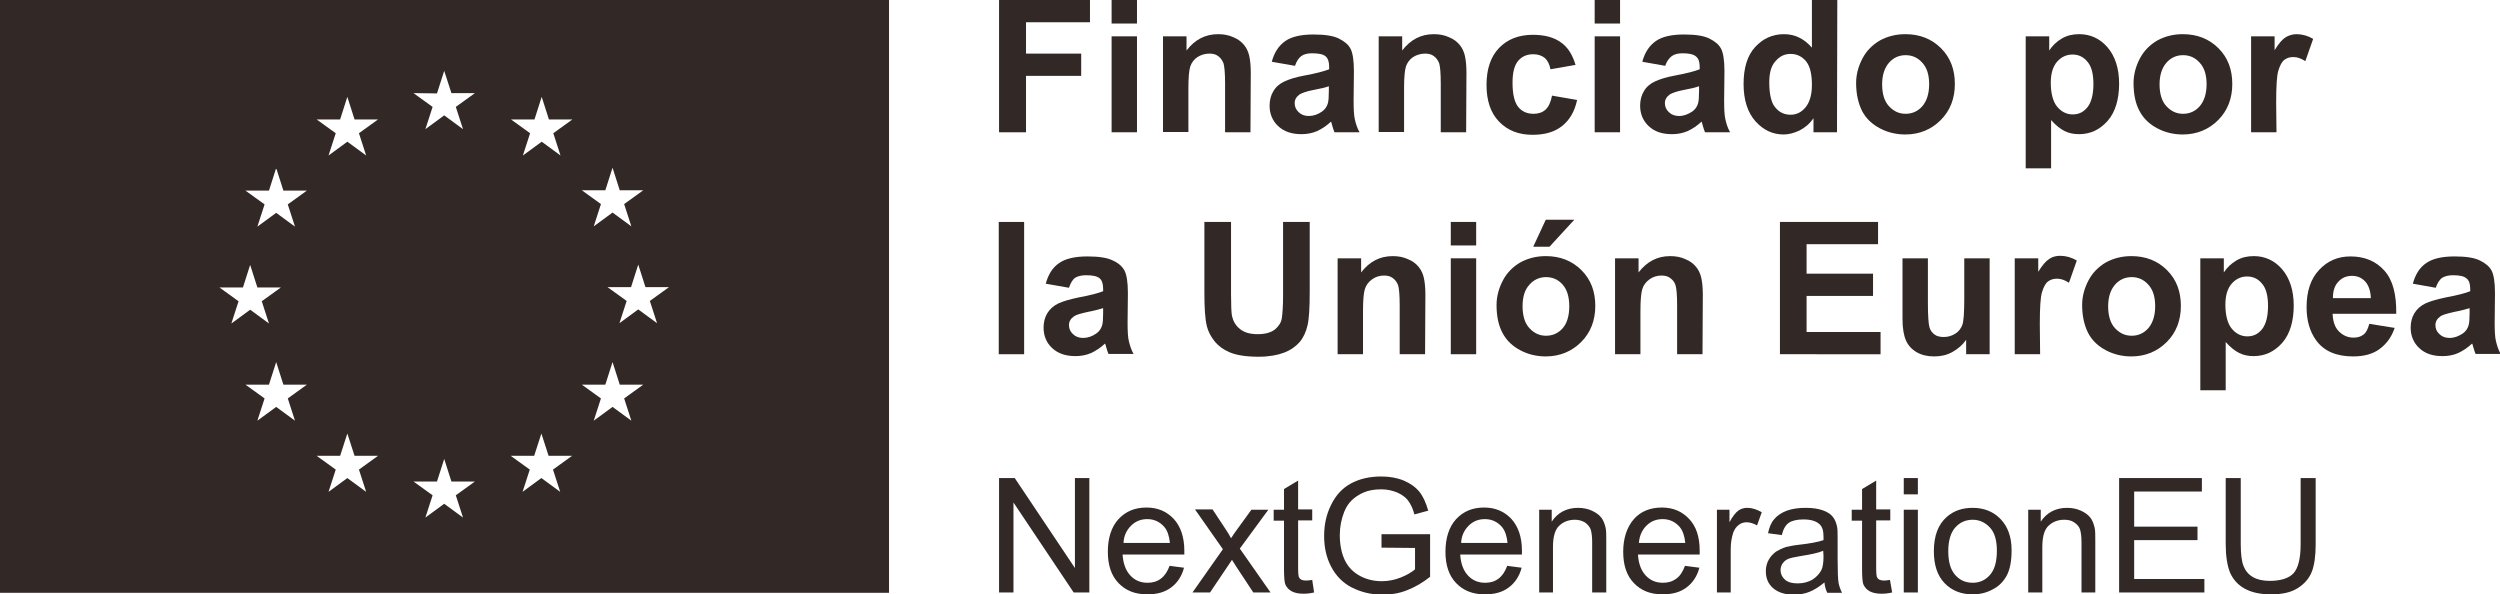 <?xml version="1.0" encoding="utf-8"?>
<!-- Generator: Adobe Illustrator 27.0.0, SVG Export Plug-In . SVG Version: 6.00 Build 0)  -->
<svg version="1.1" id="Capa_2_00000103987915660772347790000003481007534609809329_"
	 xmlns="http://www.w3.org/2000/svg" xmlns:xlink="http://www.w3.org/1999/xlink" x="0px" y="0px" viewBox="0 0 797.5 189.6"
	 style="enable-background:new 0 0 797.5 189.6;" xml:space="preserve">
<style type="text/css">
	.st0{fill:#322927;}
</style>
<g id="Capa_1-2">
	<path class="st0" d="M0,0v189.1h283.6V0H0z M70,91.7l7.5,0l2.3-7.2l2.3,7.2h7.5l-6.1,4.4l2.3,7.1l-6-4.4l-6,4.4l2.3-7.1L70,91.7
		L70,91.7z M94.1,134.2l-6-4.4l-6,4.4l2.3-7.1l-6.1-4.4h7.5l2.3-7.2l2.3,7.2h7.5l-6.1,4.4L94.1,134.2L94.1,134.2z M91.8,65.2
		l2.3,7.1l-6-4.4l-6,4.4l2.3-7.1l-6.1-4.4h7.5l2.3-7.2l2.3,7.2h7.5L91.8,65.2L91.8,65.2z M108.5,38.1l2.3-7.2l2.3,7.2h7.5l-6.1,4.4
		l2.3,7.1l-6-4.4l-6,4.4l2.3-7.1l-6.1-4.4H108.5L108.5,38.1z M116.8,156.9l-6-4.4l-6,4.4l2.3-7.1l-6.1-4.4h7.5l2.3-7.1l2.3,7.1h7.5
		l-6.1,4.4L116.8,156.9L116.8,156.9z M139.4,29.8l2.3-7.2l2.3,7.1h7.5l-6.1,4.4l2.3,7.1l-6-4.4l-6,4.4l2.3-7.1l-6.1-4.4L139.4,29.8
		L139.4,29.8z M147.7,165.1l-6-4.4l-6,4.4l2.3-7.1l-6.1-4.4h7.5l2.3-7.2l2.3,7.2h7.5l-6.1,4.4L147.7,165.1z M178.7,156.9l-6-4.4
		l-6,4.4l2.3-7.1l-6.1-4.4h7.5l2.3-7.1l2.3,7.1h7.5l-6.1,4.4L178.7,156.9z M176.5,42.5l2.3,7.1l-6-4.4l-6,4.4l2.3-7.1l-6.1-4.4
		l7.5,0l2.3-7.2l2.3,7.2h7.5L176.5,42.5L176.5,42.5z M193.1,60.7l2.3-7.2l2.3,7.2h7.5l-6.1,4.4l2.3,7.1l-6-4.4l-6,4.4l2.3-7.1
		l-6.1-4.4H193.1z M201.4,134.2l-6-4.4l-6,4.4l2.3-7.1l-6.1-4.4h7.5l2.3-7.2l2.3,7.2h7.5l-6.1,4.4L201.4,134.2L201.4,134.2z
		 M209.6,103.1l-6-4.4l-6,4.4l2.3-7.1l-6.1-4.4h7.5l2.3-7.2l2.3,7.2h7.5l-6.1,4.4L209.6,103.1L209.6,103.1z"/>
	<g>
		<path class="st0" d="M318.7,42.2V0h29v7.1h-20.4v10h17.6v7.1h-17.6v18H318.7L318.7,42.2z"/>
		<path class="st0" d="M354.6,7.5V0h8.1v7.5H354.6z M354.6,42.2V11.6h8.1v30.6C362.7,42.2,354.6,42.2,354.6,42.2z"/>
		<path class="st0" d="M398.9,42.2h-8.1V26.6c0-3.3-0.2-5.4-0.5-6.4c-0.4-1-0.9-1.7-1.7-2.3s-1.7-0.8-2.8-0.8
			c-1.4,0-2.7,0.4-3.8,1.1s-1.9,1.8-2.3,3s-0.6,3.6-0.6,7v13.9H371V11.6h7.5v4.5c2.7-3.5,6-5.2,10.1-5.2c1.8,0,3.4,0.3,4.9,1
			c1.5,0.6,2.6,1.5,3.4,2.5c0.8,1,1.3,2.1,1.6,3.4s0.5,3.1,0.5,5.4L398.9,42.2L398.9,42.2z"/>
		<path class="st0" d="M413.1,21l-7.4-1.3c0.8-3,2.2-5.1,4.3-6.6c2-1.4,5-2.1,9-2.1c3.6,0,6.3,0.4,8.1,1.3c1.8,0.9,3,1.9,3.7,3.2
			c0.7,1.3,1.1,3.7,1.1,7.2l-0.1,9.4c0,2.7,0.1,4.7,0.4,6c0.3,1.3,0.7,2.7,1.5,4.1h-8c-0.2-0.5-0.5-1.3-0.8-2.4
			c-0.1-0.5-0.2-0.8-0.3-1c-1.4,1.3-2.9,2.3-4.4,3c-1.6,0.7-3.3,1-5,1c-3.1,0-5.6-0.8-7.5-2.6c-1.8-1.7-2.7-3.9-2.7-6.5
			c0-1.7,0.4-3.3,1.2-4.6c0.8-1.4,2-2.4,3.5-3.1c1.5-0.7,3.6-1.4,6.4-1.9c3.8-0.7,6.4-1.4,7.9-2v-0.8c0-1.6-0.4-2.7-1.1-3.3
			c-0.8-0.7-2.2-1-4.4-1c-1.4,0-2.6,0.3-3.4,0.9S413.6,19.5,413.1,21L413.1,21z M423.9,27.5c-1,0.4-2.7,0.8-4.9,1.2s-3.7,1-4.4,1.4
			c-1.1,0.8-1.6,1.7-1.6,2.8s0.4,2.1,1.3,2.9c0.8,0.8,1.9,1.2,3.2,1.2c1.5,0,2.9-0.5,4.2-1.4c1-0.7,1.6-1.6,1.9-2.7
			c0.2-0.7,0.3-2,0.3-4L423.9,27.5L423.9,27.5z"/>
		<path class="st0" d="M467.7,42.2h-8.1V26.6c0-3.3-0.2-5.4-0.5-6.4c-0.4-1-0.9-1.7-1.7-2.3s-1.7-0.8-2.8-0.8
			c-1.4,0-2.7,0.4-3.8,1.1s-1.9,1.8-2.3,3s-0.6,3.6-0.6,7v13.9h-8.1V11.6h7.5v4.5c2.7-3.5,6-5.2,10.1-5.2c1.8,0,3.4,0.3,4.9,1
			c1.5,0.6,2.6,1.5,3.4,2.5c0.8,1,1.3,2.1,1.6,3.4s0.5,3.1,0.5,5.4L467.7,42.2L467.7,42.2z"/>
		<path class="st0" d="M502.6,20.7l-8,1.4c-0.3-1.6-0.9-2.8-1.8-3.6c-1-0.8-2.2-1.2-3.7-1.2c-2,0-3.6,0.7-4.8,2.1
			c-1.2,1.4-1.8,3.7-1.8,7c0,3.6,0.6,6.2,1.8,7.7s2.9,2.2,4.9,2.2c1.5,0,2.8-0.4,3.8-1.3c1-0.9,1.7-2.4,2.1-4.5l8,1.4
			c-0.8,3.7-2.4,6.4-4.8,8.3s-5.5,2.8-9.4,2.8c-4.5,0-8-1.4-10.7-4.2s-4-6.7-4-11.7s1.3-9,4-11.8c2.7-2.8,6.3-4.2,10.8-4.2
			c3.7,0,6.7,0.8,8.9,2.4C500.1,15,501.6,17.4,502.6,20.7L502.6,20.7z"/>
		<path class="st0" d="M508.7,7.5V0h8.1v7.5H508.7z M508.7,42.2V11.6h8.1v30.6C516.8,42.2,508.7,42.2,508.7,42.2z"/>
		<path class="st0" d="M531.2,21l-7.3-1.3c0.8-3,2.2-5.1,4.3-6.6c2-1.4,5-2.1,9-2.1c3.6,0,6.3,0.4,8.1,1.3c1.8,0.9,3,1.9,3.7,3.2
			c0.7,1.3,1.1,3.7,1.1,7.2l-0.1,9.4c0,2.7,0.1,4.7,0.4,6c0.3,1.3,0.7,2.7,1.5,4.1h-8c-0.2-0.5-0.5-1.3-0.8-2.4
			c-0.1-0.5-0.2-0.8-0.3-1c-1.4,1.3-2.9,2.3-4.4,3c-1.6,0.7-3.3,1-5,1c-3.2,0-5.6-0.8-7.5-2.6c-1.8-1.7-2.7-3.9-2.7-6.5
			c0-1.7,0.4-3.3,1.2-4.6c0.8-1.4,2-2.4,3.5-3.1c1.5-0.7,3.6-1.4,6.4-1.9c3.8-0.7,6.4-1.4,7.9-2v-0.8c0-1.6-0.4-2.7-1.2-3.3
			c-0.8-0.7-2.2-1-4.3-1c-1.4,0-2.6,0.3-3.4,0.9S531.7,19.5,531.2,21z M542,27.5c-1,0.4-2.7,0.8-4.9,1.2s-3.7,1-4.4,1.4
			c-1.1,0.8-1.6,1.7-1.6,2.8s0.4,2.1,1.3,2.9c0.8,0.8,1.9,1.2,3.2,1.2c1.5,0,2.8-0.5,4.2-1.4c1-0.7,1.6-1.6,1.9-2.7
			c0.2-0.7,0.3-2,0.3-4L542,27.5L542,27.5z"/>
		<path class="st0" d="M586,42.2h-7.5v-4.5c-1.2,1.8-2.7,3-4.4,3.9c-1.7,0.8-3.4,1.3-5.1,1.3c-3.5,0-6.5-1.4-9-4.2
			c-2.5-2.8-3.8-6.8-3.8-11.9s1.2-9.1,3.7-11.8s5.5-4.1,9.2-4.1c3.4,0,6.4,1.4,8.9,4.3V0h8.1L586,42.2L586,42.2z M564.4,26.3
			c0,3.3,0.5,5.6,1.3,7.1c1.3,2.1,3.1,3.2,5.5,3.2c1.9,0,3.5-0.8,4.8-2.4c1.3-1.6,2-4,2-7.1c0-3.5-0.6-6-1.9-7.6
			c-1.3-1.5-2.9-2.3-4.9-2.3s-3.5,0.8-4.8,2.3C565,21,564.4,23.2,564.4,26.3L564.4,26.3z"/>
		<path class="st0" d="M592.1,26.5c0-2.7,0.7-5.3,2-7.8s3.2-4.4,5.6-5.8c2.4-1.3,5.1-2,8.1-2c4.6,0,8.4,1.5,11.4,4.5
			s4.4,6.8,4.4,11.4s-1.5,8.5-4.5,11.5c-3,3-6.8,4.6-11.3,4.6c-2.8,0-5.5-0.6-8-1.9c-2.5-1.3-4.5-3.1-5.8-5.6
			C592.8,33,592.1,30,592.1,26.5z M600.4,26.9c0,3,0.7,5.4,2.2,7s3.2,2.4,5.3,2.4s3.9-0.8,5.3-2.4c1.4-1.6,2.2-4,2.2-7
			s-0.7-5.3-2.2-6.9c-1.4-1.6-3.2-2.4-5.3-2.4s-3.9,0.8-5.3,2.4S600.4,23.9,600.4,26.9z"/>
		<path class="st0" d="M646.2,11.6h7.5v4.5c1-1.5,2.3-2.8,4-3.8c1.7-1,3.5-1.4,5.6-1.4c3.5,0,6.6,1.4,9,4.2s3.7,6.7,3.7,11.6
			s-1.2,9.1-3.7,11.9c-2.5,2.8-5.5,4.2-9.1,4.2c-1.7,0-3.2-0.3-4.6-1c-1.4-0.7-2.8-1.8-4.3-3.5v15.4h-8.1L646.2,11.6L646.2,11.6z
			 M654.2,26.4c0,3.4,0.7,6,2,7.6s3,2.5,5,2.5s3.5-0.8,4.7-2.3s1.9-4,1.9-7.4c0-3.2-0.6-5.6-1.9-7.1c-1.3-1.6-2.9-2.3-4.8-2.3
			s-3.6,0.8-4.9,2.3S654.2,23.4,654.2,26.4L654.2,26.4z"/>
		<path class="st0" d="M680.6,26.5c0-2.7,0.7-5.3,2-7.8s3.2-4.4,5.6-5.8c2.4-1.3,5.1-2,8.1-2c4.6,0,8.4,1.5,11.4,4.5
			s4.4,6.8,4.4,11.4s-1.5,8.5-4.5,11.5c-3,3-6.8,4.6-11.3,4.6c-2.8,0-5.5-0.6-8-1.9c-2.5-1.3-4.5-3.1-5.8-5.6
			C681.2,33,680.6,30,680.6,26.5z M688.9,26.9c0,3,0.7,5.4,2.2,7s3.2,2.4,5.3,2.4s3.9-0.8,5.3-2.4c1.4-1.6,2.2-4,2.2-7
			s-0.7-5.3-2.2-6.9c-1.4-1.6-3.2-2.4-5.3-2.4s-3.9,0.8-5.3,2.4S688.9,23.9,688.9,26.9z"/>
		<path class="st0" d="M726.2,42.2h-8.1V11.6h7.5V16c1.3-2.1,2.4-3.4,3.5-4.1c1-0.6,2.2-1,3.5-1c1.8,0,3.6,0.5,5.3,1.5l-2.5,7.1
			c-1.4-0.9-2.6-1.3-3.8-1.3s-2.1,0.3-2.9,0.9c-0.8,0.6-1.4,1.8-1.9,3.4c-0.5,1.6-0.7,5-0.7,10.3L726.2,42.2L726.2,42.2z"/>
		<path class="st0" d="M318.6,113V70.8h8.1V113H318.6z"/>
		<path class="st0" d="M341,91.8l-7.4-1.3c0.8-3,2.2-5.2,4.3-6.6c2-1.4,5-2.1,9-2.1c3.6,0,6.3,0.4,8.1,1.3c1.8,0.8,3,1.9,3.7,3.2
			c0.7,1.3,1.1,3.7,1.1,7.2l-0.1,9.4c0,2.7,0.1,4.7,0.4,5.9s0.7,2.7,1.5,4.1h-8c-0.2-0.5-0.5-1.3-0.8-2.4c-0.1-0.5-0.2-0.8-0.3-0.9
			c-1.4,1.3-2.9,2.3-4.4,3c-1.6,0.7-3.3,1-5,1c-3.1,0-5.6-0.8-7.5-2.6c-1.8-1.7-2.7-3.9-2.7-6.5c0-1.7,0.4-3.3,1.2-4.6
			c0.8-1.3,2-2.4,3.5-3.1s3.6-1.3,6.4-1.9c3.8-0.7,6.4-1.4,7.9-2v-0.8c0-1.6-0.4-2.7-1.1-3.3c-0.8-0.7-2.2-1-4.4-1
			c-1.4,0-2.6,0.3-3.4,0.8S341.5,90.3,341,91.8L341,91.8z M351.9,98.3c-1,0.3-2.7,0.8-4.9,1.2c-2.2,0.5-3.7,0.9-4.4,1.4
			c-1.1,0.8-1.6,1.7-1.6,2.8s0.4,2.1,1.3,2.9c0.8,0.8,1.9,1.2,3.2,1.2c1.5,0,2.9-0.5,4.2-1.4c1-0.7,1.6-1.6,1.9-2.7
			c0.2-0.7,0.3-2,0.3-3.9L351.9,98.3L351.9,98.3z"/>
		<path class="st0" d="M384.2,70.8h8.5v22.9c0,3.6,0.1,6,0.3,7.1c0.4,1.7,1.2,3.1,2.6,4.2c1.4,1.1,3.2,1.6,5.6,1.6s4.2-0.5,5.5-1.5
			c1.2-1,2-2.2,2.2-3.6s0.4-3.8,0.4-7.2V70.8h8.5V93c0,5.1-0.2,8.7-0.7,10.8c-0.5,2.1-1.3,3.9-2.5,5.3s-2.9,2.6-5,3.4
			c-2.1,0.8-4.8,1.3-8.1,1.3c-4,0-7.1-0.5-9.2-1.4c-2.1-0.9-3.7-2.1-4.9-3.6s-2-3.1-2.4-4.7c-0.6-2.4-0.8-6-0.8-10.7L384.2,70.8
			L384.2,70.8z"/>
		<path class="st0" d="M454.6,113h-8.1V97.4c0-3.3-0.2-5.4-0.5-6.4c-0.4-1-0.9-1.7-1.7-2.3s-1.7-0.8-2.8-0.8c-1.4,0-2.7,0.4-3.8,1.2
			c-1.1,0.8-1.9,1.8-2.3,3.1s-0.6,3.6-0.6,7V113h-8.1V82.4h7.5v4.5c2.7-3.5,6-5.2,10.1-5.2c1.8,0,3.4,0.3,4.9,1
			c1.5,0.6,2.6,1.5,3.4,2.5c0.8,1,1.3,2.1,1.6,3.4s0.5,3.1,0.5,5.4L454.6,113L454.6,113z"/>
		<path class="st0" d="M462.8,78.3v-7.5h8.1v7.5H462.8z M462.8,113V82.4h8.1V113H462.8z"/>
		<path class="st0" d="M477.4,97.3c0-2.7,0.7-5.3,2-7.8s3.2-4.4,5.6-5.8c2.4-1.3,5.1-2,8.1-2c4.6,0,8.4,1.5,11.4,4.5
			s4.4,6.8,4.4,11.4s-1.5,8.5-4.5,11.5c-3,3-6.8,4.6-11.3,4.6c-2.8,0-5.5-0.6-8-1.9c-2.5-1.3-4.5-3.1-5.8-5.6
			C478,103.8,477.4,100.8,477.4,97.3L477.4,97.3z M485.7,97.7c0,3,0.7,5.4,2.2,7s3.2,2.4,5.3,2.4s3.9-0.8,5.3-2.4
			c1.4-1.6,2.1-4,2.1-7s-0.7-5.3-2.1-6.9c-1.4-1.6-3.2-2.4-5.3-2.4s-3.9,0.8-5.3,2.4C486.4,92.4,485.7,94.7,485.7,97.7z M489.1,78.7
			l4-8.6h9.1l-7.9,8.6H489.1L489.1,78.7z"/>
		<path class="st0" d="M543.1,113H535V97.4c0-3.3-0.2-5.4-0.5-6.4c-0.3-1-0.9-1.7-1.7-2.3s-1.7-0.8-2.8-0.8c-1.4,0-2.7,0.4-3.8,1.2
			c-1.1,0.8-1.9,1.8-2.3,3.1s-0.6,3.6-0.6,7V113h-8.1V82.4h7.5v4.5c2.7-3.5,6-5.2,10.1-5.2c1.8,0,3.4,0.3,4.9,1
			c1.5,0.6,2.6,1.5,3.4,2.5s1.3,2.1,1.6,3.4s0.5,3.1,0.5,5.4L543.1,113L543.1,113z"/>
		<path class="st0" d="M567.8,113V70.8h31.3v7.1h-22.8v9.4h21.2v7.1h-21.2v11.5h23.6v7.1L567.8,113L567.8,113z"/>
		<path class="st0" d="M627.2,113v-4.6c-1.1,1.6-2.6,2.9-4.4,3.9s-3.7,1.4-5.8,1.4s-3.9-0.4-5.5-1.3s-2.8-2.2-3.5-3.8
			c-0.7-1.6-1.1-3.9-1.1-6.8V82.4h8.1v14.1c0,4.3,0.2,6.9,0.5,7.9s0.8,1.7,1.6,2.3c0.8,0.6,1.8,0.8,3,0.8c1.4,0,2.6-0.4,3.7-1.1
			s1.8-1.7,2.2-2.8c0.4-1.1,0.6-3.9,0.6-8.2V82.4h8.1V113H627.2L627.2,113z"/>
		<path class="st0" d="M650.8,113h-8.1V82.4h7.5v4.3c1.3-2.1,2.4-3.4,3.5-4.1c1-0.7,2.2-1,3.5-1c1.8,0,3.6,0.5,5.3,1.5l-2.5,7.1
			c-1.4-0.9-2.6-1.3-3.8-1.3s-2.1,0.3-2.9,0.9c-0.8,0.6-1.4,1.8-1.9,3.4s-0.7,5.1-0.7,10.3L650.8,113L650.8,113z"/>
		<path class="st0" d="M664.2,97.3c0-2.7,0.7-5.3,2-7.8s3.2-4.4,5.6-5.8c2.4-1.3,5.1-2,8.1-2c4.6,0,8.4,1.5,11.4,4.5
			s4.4,6.8,4.4,11.4s-1.5,8.5-4.5,11.5c-3,3-6.8,4.6-11.3,4.6c-2.8,0-5.5-0.6-8-1.9c-2.5-1.3-4.5-3.1-5.8-5.6
			C664.9,103.8,664.2,100.8,664.2,97.3z M672.5,97.7c0,3,0.7,5.4,2.2,7s3.2,2.4,5.3,2.4s3.9-0.8,5.3-2.4c1.4-1.6,2.2-4,2.2-7
			s-0.7-5.3-2.2-6.9c-1.4-1.6-3.2-2.4-5.3-2.4s-3.9,0.8-5.3,2.4S672.5,94.7,672.5,97.7z"/>
		<path class="st0" d="M701.9,82.4h7.5v4.5c1-1.5,2.3-2.8,4-3.8c1.7-1,3.5-1.4,5.6-1.4c3.5,0,6.6,1.4,9,4.2s3.7,6.7,3.7,11.6
			s-1.2,9.1-3.7,11.9c-2.5,2.8-5.5,4.2-9.1,4.2c-1.7,0-3.2-0.3-4.6-1c-1.4-0.7-2.8-1.8-4.3-3.5v15.4h-8.1L701.9,82.4L701.9,82.4z
			 M709.9,97.2c0,3.4,0.7,6,2,7.6s3,2.5,5,2.5s3.5-0.8,4.7-2.3s1.9-4,1.9-7.4c0-3.2-0.6-5.6-1.9-7.1c-1.3-1.6-2.9-2.3-4.8-2.3
			s-3.6,0.8-4.9,2.3S709.9,94.2,709.9,97.2L709.9,97.2z"/>
		<path class="st0" d="M755.8,103.3l8.1,1.3c-1,3-2.7,5.2-4.9,6.8s-5,2.3-8.4,2.3c-5.3,0-9.3-1.7-11.8-5.2c-2-2.8-3-6.3-3-10.5
			c0-5.1,1.3-9,4-11.9c2.7-2.9,6-4.3,10-4.3c4.5,0,8.1,1.5,10.8,4.5s3.9,7.6,3.8,13.8h-20.3c0.1,2.4,0.7,4.3,2,5.6s2.8,2,4.7,2
			c1.3,0,2.3-0.3,3.2-1S755.4,104.8,755.8,103.3z M756.3,95.1c-0.1-2.3-0.7-4.1-1.8-5.3s-2.5-1.8-4.2-1.8c-1.8,0-3.2,0.6-4.4,1.9
			s-1.7,3-1.7,5.2L756.3,95.1L756.3,95.1z"/>
		<path class="st0" d="M777,91.8l-7.3-1.3c0.8-3,2.2-5.2,4.3-6.6c2-1.4,5-2.1,9-2.1c3.6,0,6.3,0.4,8.1,1.3s3,1.9,3.7,3.2
			c0.7,1.3,1.1,3.7,1.1,7.2l-0.1,9.4c0,2.7,0.1,4.7,0.4,5.9s0.7,2.7,1.5,4.1h-8c-0.2-0.5-0.5-1.3-0.8-2.4c-0.1-0.5-0.2-0.8-0.3-0.9
			c-1.4,1.3-2.9,2.3-4.4,3s-3.3,1-5,1c-3.2,0-5.6-0.8-7.5-2.6c-1.8-1.7-2.7-3.9-2.7-6.5c0-1.7,0.4-3.3,1.2-4.6
			c0.8-1.3,2-2.4,3.5-3.1s3.6-1.3,6.4-1.9c3.8-0.7,6.4-1.4,7.9-2v-0.8c0-1.6-0.4-2.7-1.2-3.3c-0.8-0.7-2.2-1-4.3-1
			c-1.4,0-2.6,0.3-3.4,0.8S777.5,90.3,777,91.8z M787.8,98.3c-1,0.3-2.7,0.8-4.9,1.2c-2.2,0.5-3.7,0.9-4.4,1.4
			c-1.1,0.8-1.6,1.7-1.6,2.8s0.4,2.1,1.3,2.9c0.8,0.8,1.9,1.2,3.2,1.2c1.5,0,2.8-0.5,4.2-1.4c1-0.7,1.6-1.6,1.9-2.7
			c0.2-0.7,0.3-2,0.3-3.9L787.8,98.3L787.8,98.3z"/>
	</g>
	<g>
		<path class="st0" d="M318.7,189v-36.5h5l19.2,28.7v-28.7h4.6V189h-5l-19.2-28.7V189H318.7L318.7,189z"/>
		<path class="st0" d="M373.1,180.5l4.6,0.6c-0.7,2.7-2.1,4.8-4.1,6.3s-4.5,2.2-7.6,2.2c-3.9,0-6.9-1.2-9.2-3.6
			c-2.3-2.4-3.4-5.7-3.4-10s1.1-7.9,3.4-10.4s5.3-3.7,8.9-3.7s6.4,1.2,8.7,3.6c2.2,2.4,3.4,5.8,3.4,10.2c0,0.3,0,0.7,0,1.2h-19.7
			c0.2,2.9,1,5.1,2.5,6.7s3.3,2.3,5.5,2.3c1.6,0,3-0.4,4.2-1.3S372.4,182.4,373.1,180.5L373.1,180.5z M358.4,173.2h14.8
			c-0.2-2.2-0.8-3.9-1.7-5c-1.4-1.7-3.3-2.6-5.5-2.6c-2.1,0-3.8,0.7-5.2,2.1S358.5,170.9,358.4,173.2L358.4,173.2z"/>
		<path class="st0" d="M380.4,189l9.7-13.8l-8.9-12.7h5.6l4.1,6.2c0.8,1.2,1.4,2.2,1.8,3c0.7-1.1,1.4-2.1,2-2.9l4.5-6.2h5.4
			l-9.1,12.4l9.8,14h-5.5l-5.4-8.2l-1.4-2.2l-7,10.4L380.4,189L380.4,189z"/>
		<path class="st0" d="M418.6,185l0.6,4c-1.3,0.3-2.4,0.4-3.4,0.4c-1.6,0-2.9-0.3-3.8-0.8c-0.9-0.5-1.5-1.2-1.9-2
			c-0.4-0.8-0.5-2.6-0.5-5.3v-15.2h-3.3v-3.5h3.3V156l4.5-2.7v9.2h4.5v3.5h-4.5v15.5c0,1.3,0.1,2.1,0.2,2.5c0.2,0.4,0.4,0.7,0.8,0.9
			s0.9,0.3,1.5,0.3C417.1,185.2,417.8,185.1,418.6,185L418.6,185z"/>
		<path class="st0" d="M440.7,174.7v-4.3l15.5,0v13.6c-2.4,1.9-4.8,3.3-7.4,4.3c-2.5,1-5.1,1.4-7.8,1.4c-3.6,0-6.8-0.8-9.8-2.3
			c-2.9-1.5-5.1-3.8-6.6-6.7s-2.2-6.1-2.2-9.7s0.7-6.9,2.2-9.9c1.5-3.1,3.6-5.4,6.4-6.9s6-2.2,9.6-2.2c2.6,0,5,0.4,7.2,1.3
			c2.1,0.9,3.8,2.1,5,3.6c1.2,1.5,2.1,3.5,2.8,6l-4.4,1.2c-0.5-1.9-1.2-3.3-2-4.4s-2-1.9-3.5-2.6c-1.5-0.6-3.2-1-5-1
			c-2.2,0-4.1,0.3-5.7,1c-1.6,0.7-2.9,1.6-3.9,2.6s-1.8,2.3-2.3,3.6c-0.9,2.3-1.4,4.7-1.4,7.4c0,3.2,0.6,6,1.7,8.2s2.8,3.8,4.9,4.9
			s4.4,1.6,6.8,1.6c2.1,0,4.1-0.4,6.1-1.2c2-0.8,3.5-1.7,4.5-2.6v-6.8L440.7,174.7L440.7,174.7z"/>
		<path class="st0" d="M480.8,180.5l4.6,0.6c-0.7,2.7-2.1,4.8-4.1,6.3s-4.5,2.2-7.6,2.2c-3.9,0-6.9-1.2-9.2-3.6
			c-2.3-2.4-3.4-5.7-3.4-10s1.1-7.9,3.4-10.4s5.3-3.7,8.9-3.7s6.4,1.2,8.7,3.6c2.2,2.4,3.4,5.8,3.4,10.2c0,0.3,0,0.7,0,1.2h-19.7
			c0.2,2.9,1,5.1,2.5,6.7s3.3,2.3,5.5,2.3c1.6,0,3-0.4,4.2-1.3S480.1,182.4,480.8,180.5L480.8,180.5z M466.1,173.2h14.8
			c-0.2-2.2-0.8-3.9-1.7-5c-1.4-1.7-3.3-2.6-5.5-2.6c-2.1,0-3.8,0.7-5.2,2.1S466.2,170.9,466.1,173.2L466.1,173.2z"/>
		<path class="st0" d="M491,189v-26.4h4v3.8c1.9-2.9,4.8-4.4,8.4-4.4c1.6,0,3.1,0.3,4.4,0.9s2.3,1.3,3,2.2s1.1,2,1.4,3.3
			c0.2,0.8,0.2,2.3,0.2,4.4V189h-4.5v-16.1c0-1.8-0.2-3.2-0.5-4.1c-0.4-0.9-1-1.6-1.9-2.2c-0.9-0.5-1.9-0.8-3.1-0.8
			c-1.9,0-3.6,0.6-4.9,1.8c-1.4,1.2-2.1,3.5-2.1,6.9V189L491,189L491,189z"/>
		<path class="st0" d="M537.5,180.5l4.6,0.6c-0.7,2.7-2.1,4.8-4.1,6.3s-4.5,2.2-7.6,2.2c-3.9,0-6.9-1.2-9.2-3.6
			c-2.3-2.4-3.4-5.7-3.4-10s1.2-7.9,3.4-10.4s5.3-3.7,8.9-3.7s6.4,1.2,8.7,3.6s3.4,5.8,3.4,10.2c0,0.3,0,0.7,0,1.2h-19.7
			c0.2,2.9,1,5.1,2.5,6.7s3.3,2.3,5.5,2.3c1.6,0,3-0.4,4.2-1.3C535.9,183.8,536.8,182.4,537.5,180.5L537.5,180.5z M522.8,173.2h14.8
			c-0.2-2.2-0.8-3.9-1.7-5c-1.4-1.7-3.3-2.6-5.5-2.6c-2.1,0-3.8,0.7-5.2,2.1S523,170.9,522.8,173.2L522.8,173.2z"/>
		<path class="st0" d="M547.7,189v-26.4h4v4c1-1.9,2-3.1,2.8-3.7s1.8-0.9,2.9-0.9c1.5,0,3,0.5,4.6,1.4l-1.5,4.2
			c-1.1-0.6-2.2-1-3.3-1c-1,0-1.9,0.3-2.6,0.9c-0.8,0.6-1.3,1.4-1.7,2.4c-0.5,1.6-0.8,3.3-0.8,5.2V189L547.7,189L547.7,189z"/>
		<path class="st0" d="M582,185.8c-1.7,1.4-3.3,2.4-4.8,3s-3.2,0.9-4.9,0.9c-2.9,0-5.1-0.7-6.7-2.1s-2.3-3.2-2.3-5.4
			c0-1.3,0.3-2.5,0.9-3.6s1.4-1.9,2.3-2.6c1-0.6,2-1.1,3.2-1.5c0.9-0.2,2.2-0.5,4-0.7c3.6-0.4,6.3-0.9,8-1.5c0-0.6,0-1,0-1.2
			c0-1.8-0.4-3.1-1.3-3.9c-1.1-1-2.8-1.5-5.1-1.5c-2.1,0-3.7,0.4-4.7,1.1s-1.8,2.1-2.2,3.9l-4.4-0.6c0.4-1.9,1-3.4,2-4.5
			c0.9-1.1,2.2-2,4-2.7c1.7-0.6,3.7-0.9,6-0.9s4.1,0.3,5.5,0.8s2.5,1.2,3.1,2c0.7,0.8,1.1,1.8,1.4,3.1c0.2,0.8,0.2,2.1,0.2,4.1v6
			c0,4.2,0.1,6.8,0.3,7.9c0.2,1.1,0.6,2.2,1.1,3.2h-4.7C582.4,188.1,582.1,187,582,185.8L582,185.8z M581.6,175.7
			c-1.6,0.7-4.1,1.2-7.3,1.7c-1.8,0.3-3.2,0.6-3.9,0.9s-1.3,0.8-1.8,1.5c-0.4,0.6-0.6,1.4-0.6,2.1c0,1.2,0.5,2.2,1.4,3
			c0.9,0.8,2.2,1.2,4,1.2s3.3-0.4,4.6-1.1c1.3-0.8,2.3-1.8,3-3.1c0.5-1,0.7-2.5,0.7-4.5L581.6,175.7L581.6,175.7z"/>
		<path class="st0" d="M602.9,185l0.7,4c-1.3,0.3-2.4,0.4-3.4,0.4c-1.6,0-2.9-0.3-3.8-0.8c-0.9-0.5-1.5-1.2-1.9-2
			c-0.4-0.8-0.5-2.6-0.5-5.3v-15.2h-3.3v-3.5h3.3V156l4.5-2.7v9.2h4.5v3.5h-4.5v15.5c0,1.3,0.1,2.1,0.2,2.5c0.2,0.4,0.4,0.7,0.8,0.9
			s0.9,0.3,1.5,0.3C601.4,185.2,602.1,185.1,602.9,185L602.9,185z"/>
		<path class="st0" d="M607.3,157.7v-5.2h4.5v5.2H607.3z M607.3,189v-26.4h4.5V189H607.3z"/>
		<path class="st0" d="M616.9,175.8c0-4.9,1.4-8.5,4.1-10.9c2.3-2,5-2.9,8.3-2.9c3.6,0,6.6,1.2,8.9,3.6s3.5,5.7,3.5,9.9
			c0,3.4-0.5,6.1-1.5,8s-2.5,3.5-4.5,4.5c-2,1.1-4.1,1.6-6.4,1.6c-3.7,0-6.7-1.2-9-3.6S616.9,180.2,616.9,175.8L616.9,175.8z
			 M621.5,175.8c0,3.4,0.7,5.9,2.2,7.6s3.3,2.5,5.6,2.5s4.1-0.9,5.5-2.5c1.5-1.7,2.2-4.3,2.2-7.7c0-3.3-0.7-5.8-2.2-7.4
			s-3.3-2.5-5.5-2.5s-4.1,0.8-5.6,2.5C622.3,169.9,621.5,172.4,621.5,175.8L621.5,175.8z"/>
		<path class="st0" d="M647,189v-26.4h4v3.8c1.9-2.9,4.8-4.4,8.4-4.4c1.6,0,3.1,0.3,4.4,0.9s2.3,1.3,3,2.2s1.1,2,1.4,3.3
			c0.2,0.8,0.2,2.3,0.2,4.4V189H664v-16.1c0-1.8-0.2-3.2-0.5-4.1c-0.3-0.9-1-1.6-1.9-2.2s-1.9-0.8-3.1-0.8c-1.9,0-3.6,0.6-4.9,1.8
			c-1.4,1.2-2.1,3.5-2.1,6.9V189L647,189L647,189z"/>
		<path class="st0" d="M676,189v-36.5h26.4v4.3h-21.6V168H701v4.3h-20.2v12.4h22.4v4.3L676,189L676,189z"/>
		<path class="st0" d="M733.9,152.5h4.8v21.1c0,3.7-0.4,6.6-1.2,8.7s-2.3,3.9-4.5,5.3c-2.2,1.4-5,2-8.5,2s-6.2-0.6-8.4-1.8
			s-3.7-2.9-4.7-5.1c-0.9-2.2-1.4-5.3-1.4-9.1v-21.1h4.8v21.1c0,3.2,0.3,5.5,0.9,7s1.6,2.7,3,3.5s3.2,1.2,5.3,1.2
			c3.5,0,6.1-0.8,7.6-2.4c1.5-1.6,2.3-4.7,2.3-9.3V152.5L733.9,152.5z"/>
	</g>
</g>
</svg>
